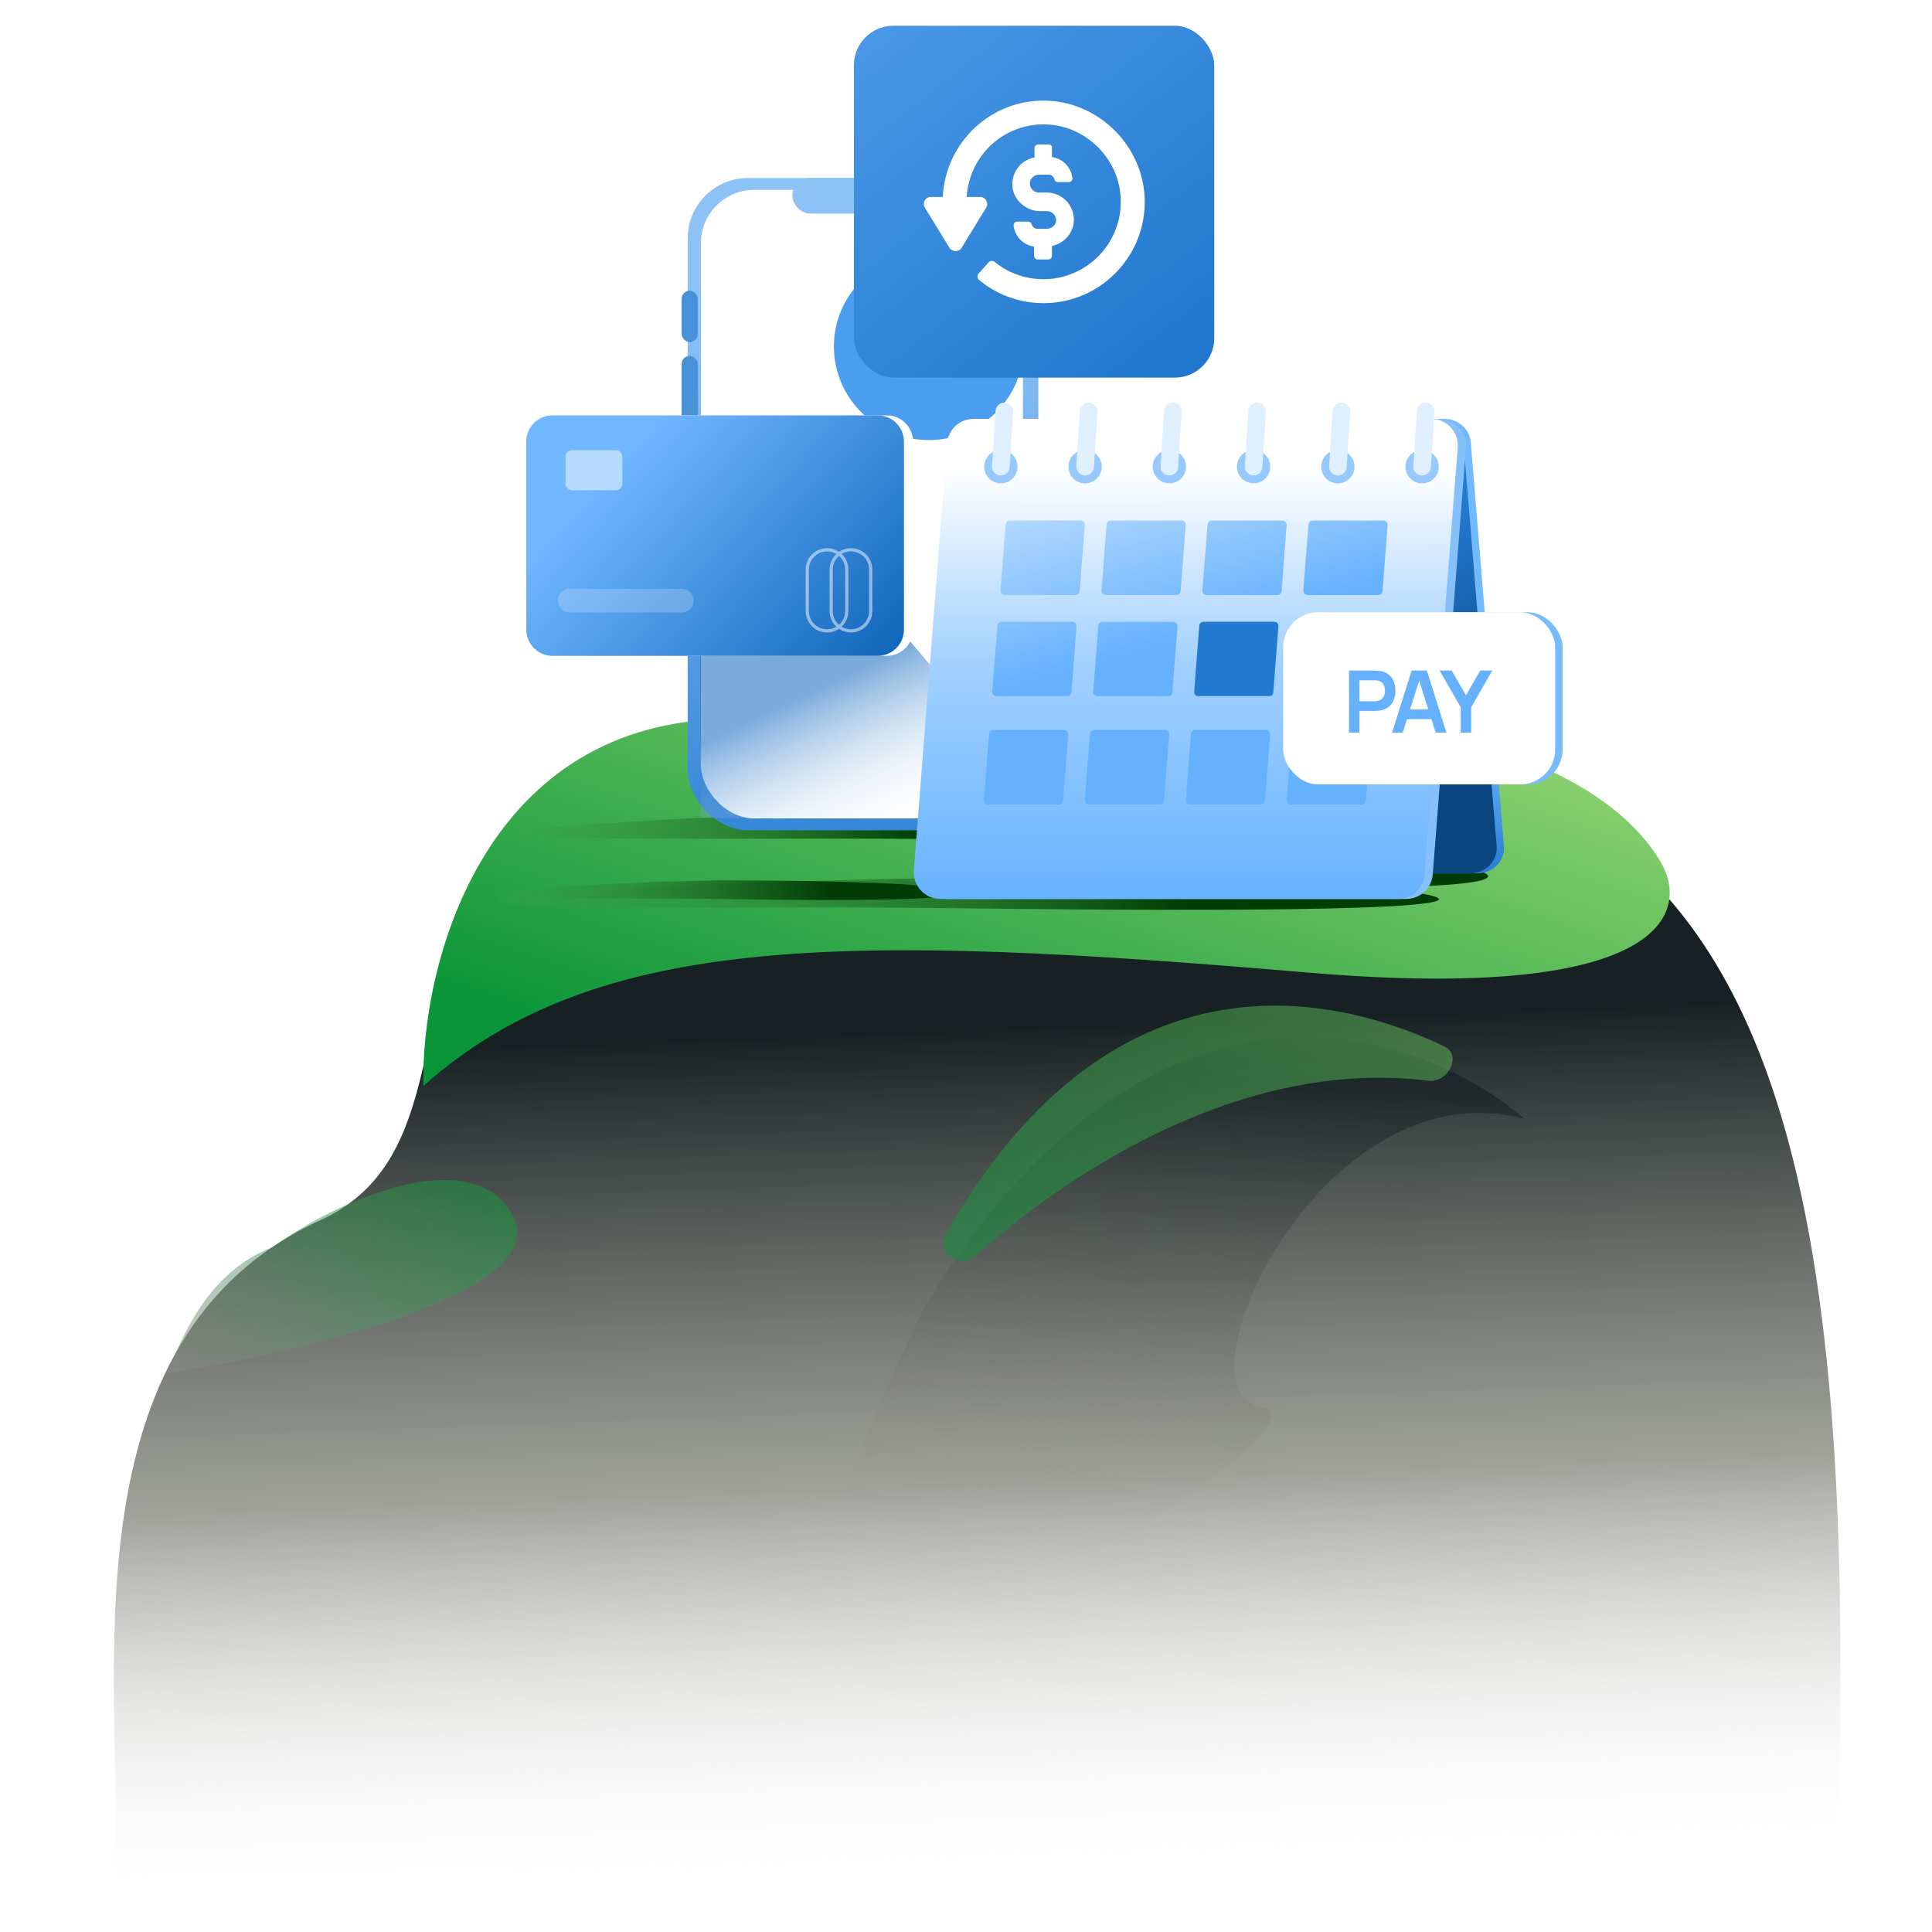 <svg width="600" height="600" viewBox="0 0 600 600" fill="none" xmlns="http://www.w3.org/2000/svg">
<g filter="url(#filter0_f_2869_4500)">
<path d="M99.509 378.937C19.105 415.758 37.928 522.186 35.932 582.756L138.061 580.774L569.962 587.203C582.869 278.689 517.692 232.411 358.438 222.047C63.13 202.829 174.216 344.725 99.509 378.937Z" fill="url(#paint0_linear_2869_4500)"/>
</g>
<g filter="url(#filter1_f_2869_4500)">
<path d="M405.96 302.025C519.366 311.688 525.739 282.101 514.75 266.1C476.071 205.894 304.251 212.522 223.176 223.361C149.331 226.086 130.642 300.583 131.496 337.231C185.342 289.227 264.202 289.947 405.96 302.025Z" fill="url(#paint1_linear_2869_4500)"/>
</g>
<g filter="url(#filter2_f_2869_4500)">
<path d="M436.423 276.931C439.802 276.931 498.374 284.552 296.433 282.052C217.181 281.07 143.759 283.569 155.178 278.712C169.98 277.346 224.96 273.4 299.607 272.641C375.168 272.641 436.423 274.561 436.423 276.931Z" fill="url(#paint2_linear_2869_4500)"/>
</g>
<g filter="url(#filter3_f_2869_4500)">
<path d="M436.859 255.579C440.097 255.579 496.229 263.2 302.701 260.7C226.751 259.719 156.389 262.218 167.332 257.361C181.517 255.995 234.206 252.048 305.743 251.289C378.156 251.289 436.859 253.21 436.859 255.579Z" fill="url(#paint3_linear_2869_4500)"/>
</g>
<g filter="url(#filter4_f_2869_4500)">
<path d="M455.645 269.636C457.739 269.636 494.042 277.843 368.88 275.151C319.76 274.094 274.254 276.785 281.332 271.554C290.506 270.083 324.582 265.833 370.847 265.016C417.68 265.016 455.645 267.084 455.645 269.636Z" fill="url(#paint4_linear_2869_4500)"/>
</g>
<g filter="url(#filter5_f_2869_4500)">
<path d="M290.799 276.046C292.435 276.046 320.806 280.736 222.991 279.198C184.603 278.594 149.04 280.132 154.571 277.143C161.74 276.302 188.371 273.873 224.528 273.406C261.128 273.406 290.799 274.588 290.799 276.046Z" fill="url(#paint5_linear_2869_4500)"/>
</g>
<rect x="213.562" y="55.281" width="108.905" height="202.57" rx="18.756" fill="url(#paint6_linear_2869_4500)"/>
<rect x="217.656" y="58.961" width="100.033" height="195.204" rx="16.596" fill="white"/>
<g filter="url(#filter6_f_2869_4500)">
<ellipse cx="288.426" cy="107.601" rx="29.45" ry="29.062" fill="#4B9DF0"/>
</g>
<g filter="url(#filter7_f_2869_4500)">
<path d="M296.313 215.213L296.414 230.244C296.501 243.106 287.164 253.591 275.55 253.67L217.712 254.059L217.137 168.759C217.107 164.346 218.056 160.17 219.753 156.497L238.295 156.372C243.285 156.339 248.067 158.603 251.497 162.628L296.313 215.213Z" fill="url(#paint7_linear_2869_4500)" fill-opacity="0.56"/>
</g>
<rect x="211.688" y="110.523" width="5.002" height="22.712" rx="2.501" fill="#4891D7"/>
<rect x="246.078" y="55.281" width="43.764" height="11.049" rx="5.525" fill="#8DC2F7"/>
<rect x="319.852" y="67.414" width="5.002" height="35.603" rx="2.501" fill="url(#paint8_linear_2869_4500)"/>
<rect x="211.688" y="90.266" width="5.002" height="15.96" rx="2.501" fill="#4891D7"/>
<path d="M275.415 129L174.421 129C169.921 129 166.273 132.648 166.273 137.148L166.273 195.532C166.273 200.032 169.921 203.68 174.421 203.68L275.415 203.68C279.915 203.68 283.563 200.032 283.563 195.532L283.563 137.148C283.563 132.648 279.915 129 275.415 129Z" fill="white"/>
<path d="M272.579 129L171.585 129C167.085 129 163.437 132.648 163.437 137.148L163.437 195.532C163.437 200.032 167.085 203.68 171.585 203.68L272.579 203.68C277.079 203.68 280.727 200.032 280.727 195.532L280.727 137.148C280.727 132.648 277.079 129 272.579 129Z" fill="url(#paint9_linear_2869_4500)"/>
<g opacity="0.5">
<path d="M262.976 176.882C262.976 173.491 260.228 170.742 256.839 170.742C253.45 170.742 250.703 173.491 250.703 176.882L250.703 189.785C250.703 193.176 253.45 195.925 256.839 195.925C260.228 195.925 262.976 193.176 262.976 189.785L262.976 176.882Z" stroke="white" stroke-width="0.993" stroke-miterlimit="10"/>
<path d="M270.405 176.882C270.405 173.491 267.658 170.742 264.269 170.742C260.88 170.742 258.133 173.491 258.133 176.882L258.133 189.785C258.133 193.176 260.88 195.925 264.269 195.925C267.658 195.925 270.405 193.176 270.405 189.785L270.405 176.882Z" stroke="white" stroke-width="0.993" stroke-miterlimit="10"/>
</g>
<path opacity="0.2" d="M211.781 182.867L176.957 182.867C174.927 182.867 173.281 184.511 173.281 186.539C173.281 188.567 174.927 190.21 176.957 190.21L211.781 190.21C213.811 190.21 215.456 188.567 215.456 186.539C215.456 184.511 213.811 182.867 211.781 182.867Z" fill="white"/>
<path opacity="0.5" d="M191.277 139.805L177.641 139.805C176.536 139.805 175.641 140.7 175.641 141.805L175.641 150.222C175.641 151.327 176.536 152.222 177.641 152.222L191.277 152.222C192.382 152.222 193.278 151.327 193.278 150.222L193.278 141.805C193.278 140.7 192.382 139.805 191.277 139.805Z" fill="white"/>
<path d="M316.708 271.23H458.831C463.646 271.23 467.44 267.348 467.066 262.806L456.759 137.3C456.423 133.229 452.839 130.086 448.524 130.086H306.401C301.586 130.086 297.792 133.968 298.166 138.51L308.473 264.016C308.809 268.087 312.393 271.23 316.708 271.23Z" fill="url(#paint10_linear_2869_4500)"/>
<path d="M314.442 271.23H456.565C461.38 271.23 465.174 267.348 464.8 262.806L454.494 137.3C454.157 133.229 450.573 130.086 446.258 130.086H304.136C299.321 130.086 295.527 133.968 295.9 138.51L306.207 264.016C306.543 268.087 310.127 271.23 314.442 271.23Z" fill="url(#paint11_linear_2869_4500)"/>
<path d="M436.719 279.183H294.597C289.781 279.183 285.987 275.083 286.361 270.285L296.668 137.703C297.004 133.401 300.588 130.086 304.903 130.086H447.026C451.841 130.086 455.635 134.187 455.261 138.985L444.955 271.566C444.618 275.868 441.034 279.183 436.719 279.183Z" fill="#85C0FB"/>
<path d="M434.169 279.183H292.042C287.227 279.183 283.433 275.083 283.807 270.285L294.117 137.703C294.454 133.401 298.037 130.086 302.353 130.086H444.475C449.29 130.086 453.084 134.187 452.71 138.985L442.404 271.566C442.068 275.868 438.484 279.183 434.169 279.183Z" fill="url(#paint12_linear_2869_4500)"/>
<path d="M394.153 216.194H372.132C371.385 216.194 370.8 215.56 370.855 214.816L372.452 194.274C372.502 193.606 373.061 193.094 373.729 193.094H395.75C396.497 193.094 397.081 193.728 397.027 194.472L395.43 215.013C395.38 215.681 394.821 216.194 394.153 216.194Z" fill="#237AD1"/>
<path d="M330.469 226.719C331.216 226.719 331.801 227.354 331.746 228.098L330.149 248.639C330.099 249.307 329.54 249.819 328.872 249.819H306.852C306.104 249.819 305.52 249.185 305.574 248.441L307.171 227.899C307.221 227.232 307.78 226.719 308.448 226.719H330.469ZM361.812 226.719C362.56 226.719 363.144 227.354 363.09 228.098L361.493 248.639C361.443 249.307 360.884 249.819 360.216 249.819H338.195C337.448 249.819 336.863 249.185 336.918 248.441L338.515 227.899C338.565 227.232 339.124 226.719 339.792 226.719H361.812ZM393.165 226.719C393.913 226.719 394.497 227.354 394.442 228.098L392.846 248.639C392.795 249.307 392.236 249.819 391.568 249.819H369.548C368.8 249.819 368.216 249.185 368.271 248.441L369.867 227.899C369.918 227.232 370.477 226.719 371.145 226.719H393.165ZM424.518 226.719C425.265 226.719 425.85 227.354 425.795 228.098L424.198 248.639C424.148 249.307 423.589 249.819 422.921 249.819H400.9C400.153 249.819 399.569 249.185 399.623 248.441L401.22 227.899C401.27 227.232 401.829 226.719 402.497 226.719H424.518ZM333.057 193.098C333.804 193.098 334.389 193.733 334.334 194.477L332.737 215.018C332.687 215.686 332.128 216.198 331.46 216.198H309.439C308.692 216.198 308.108 215.564 308.162 214.82L309.759 194.278C309.809 193.61 310.368 193.098 311.036 193.098H333.057ZM364.4 193.098C365.148 193.098 365.732 193.733 365.678 194.477L364.081 215.018C364.031 215.686 363.472 216.198 362.804 216.198H340.783C340.036 216.198 339.451 215.564 339.506 214.82L341.103 194.278C341.153 193.61 341.712 193.098 342.38 193.098H364.4ZM427.098 193.098C427.845 193.098 428.43 193.733 428.375 194.477L426.778 215.018C426.728 215.686 426.169 216.198 425.501 216.198H403.48C402.733 216.198 402.149 215.564 402.203 214.82L403.8 194.278C403.85 193.61 404.409 193.098 405.077 193.098H427.098ZM335.612 161.68C336.36 161.68 336.944 162.315 336.89 163.059L335.293 183.6C335.243 184.268 334.684 184.78 334.016 184.78H311.995C311.247 184.78 310.663 184.146 310.718 183.402L312.314 162.86C312.365 162.192 312.924 161.68 313.592 161.68H335.612ZM366.964 161.68C367.712 161.68 368.296 162.315 368.241 163.059L366.645 183.6C366.594 184.268 366.035 184.78 365.367 184.78H343.347C342.599 184.78 342.016 184.146 342.07 183.402L343.666 162.86C343.717 162.193 344.276 161.68 344.943 161.68H366.964ZM398.309 161.68C399.056 161.68 399.641 162.315 399.586 163.059L397.989 183.6C397.939 184.268 397.38 184.78 396.712 184.78H374.691C373.944 184.78 373.359 184.146 373.414 183.402L375.011 162.86C375.061 162.192 375.62 161.68 376.288 161.68H398.309ZM429.661 161.68C430.409 161.68 430.993 162.315 430.938 163.059L429.342 183.6C429.291 184.268 428.732 184.78 428.064 184.78H406.044C405.296 184.78 404.712 184.146 404.767 183.402L406.363 162.86C406.414 162.192 406.973 161.68 407.641 161.68H429.661Z" fill="url(#paint13_linear_2869_4500)"/>
<path d="M310.821 150.111C313.682 150.111 316.002 147.792 316.002 144.931C316.002 142.069 313.682 139.75 310.821 139.75C307.96 139.75 305.641 142.069 305.641 144.931C305.641 147.792 307.96 150.111 310.821 150.111Z" fill="#96CAFF"/>
<path d="M336.985 150.111C339.846 150.111 342.166 147.792 342.166 144.931C342.166 142.069 339.846 139.75 336.985 139.75C334.124 139.75 331.805 142.069 331.805 144.931C331.805 147.792 334.124 150.111 336.985 150.111Z" fill="#96CAFF"/>
<path d="M363.157 150.111C366.018 150.111 368.338 147.792 368.338 144.931C368.338 142.069 366.018 139.75 363.157 139.75C360.296 139.75 357.977 142.069 357.977 144.931C357.977 147.792 360.296 150.111 363.157 150.111Z" fill="#96CAFF"/>
<path d="M389.321 150.111C392.182 150.111 394.502 147.792 394.502 144.931C394.502 142.069 392.182 139.75 389.321 139.75C386.46 139.75 384.141 142.069 384.141 144.931C384.141 147.792 386.46 150.111 389.321 150.111Z" fill="#96CAFF"/>
<path d="M415.493 150.111C418.354 150.111 420.674 147.792 420.674 144.931C420.674 142.069 418.354 139.75 415.493 139.75C412.632 139.75 410.312 142.069 410.312 144.931C410.312 147.792 412.632 150.111 415.493 150.111Z" fill="#96CAFF"/>
<path d="M441.649 150.111C444.51 150.111 446.83 147.792 446.83 144.931C446.83 142.069 444.51 139.75 441.649 139.75C438.788 139.75 436.469 142.069 436.469 144.931C436.469 147.792 438.788 150.111 441.649 150.111Z" fill="#96CAFF"/>
<path d="M310.818 147.659C310.76 147.659 310.701 147.659 310.642 147.655C309.138 147.559 307.995 146.26 308.092 144.756L309.184 127.58C309.281 126.076 310.579 124.929 312.083 125.03C313.587 125.126 314.73 126.425 314.634 127.929L313.541 145.105C313.449 146.55 312.247 147.664 310.818 147.664V147.659Z" fill="#DFEFFE"/>
<path d="M336.998 147.659C336.939 147.659 336.881 147.659 336.822 147.655C335.318 147.559 334.175 146.26 334.271 144.756L335.364 127.58C335.46 126.076 336.759 124.929 338.263 125.03C339.767 125.126 340.91 126.425 340.813 127.929L339.721 145.105C339.628 146.55 338.427 147.664 336.998 147.664V147.659Z" fill="#DFEFFE"/>
<path d="M363.154 147.659C363.096 147.659 363.037 147.659 362.978 147.655C361.474 147.559 360.331 146.26 360.428 144.756L361.52 127.58C361.617 126.076 362.907 124.929 364.419 125.03C365.923 125.126 367.066 126.425 366.969 127.929L365.877 145.105C365.785 146.55 364.583 147.664 363.154 147.664V147.659Z" fill="#DFEFFE"/>
<path d="M389.318 147.659C389.26 147.659 389.201 147.659 389.142 147.655C387.638 147.559 386.495 146.26 386.592 144.756L387.684 127.58C387.781 126.076 389.079 124.929 390.583 125.03C392.087 125.126 393.23 126.425 393.134 127.929L392.041 145.105C391.949 146.55 390.747 147.664 389.318 147.664V147.659Z" fill="#DFEFFE"/>
<path d="M415.498 147.659C415.439 147.659 415.381 147.659 415.322 147.655C413.818 147.559 412.675 146.26 412.771 144.756L413.864 127.58C413.96 126.076 415.259 124.929 416.763 125.03C418.267 125.126 419.41 126.425 419.313 127.929L418.221 145.105C418.128 146.55 416.927 147.664 415.498 147.664V147.659Z" fill="#DFEFFE"/>
<path d="M441.654 147.659C441.596 147.659 441.537 147.659 441.478 147.655C439.974 147.559 438.831 146.26 438.928 144.756L440.02 127.58C440.117 126.076 441.415 124.929 442.919 125.03C444.423 125.126 445.566 126.425 445.469 127.929L444.377 145.105C444.285 146.55 443.083 147.664 441.654 147.664V147.659Z" fill="#DFEFFE"/>
<rect x="265.195" y="8" width="111.896" height="109.274" rx="12.239" fill="url(#paint14_linear_2869_4500)"/>
<path d="M325.613 31.289C308.149 30.423 293.645 43.99 292.779 61.165H289.098C287.366 61.165 286.356 63.041 287.222 64.485L294.871 76.969C295.737 78.34 297.758 78.34 298.624 76.969L306.273 64.485C307.139 63.041 306.129 61.165 304.397 61.165H300.211C301.005 48.248 311.902 38.073 325.108 38.65C337.448 39.155 347.695 49.474 348.056 61.887C348.489 75.526 337.52 86.711 324.025 86.711C318.541 86.711 313.201 84.835 308.943 81.371C308.366 80.866 307.5 80.938 306.995 81.515L303.964 84.907C303.387 85.484 303.459 86.495 304.108 87C309.737 91.618 316.737 94.144 324.098 94.144C341.85 94.144 356.211 79.35 355.489 61.382C354.767 45.361 341.633 32.083 325.613 31.289Z" fill="white"/>
<path d="M325.68 44.859H322.433C321.783 44.859 321.278 45.364 321.278 46.014V48.901L320.917 48.973C316.804 49.911 314.062 53.736 314.422 57.993C314.855 62.251 318.68 65.57 323.082 65.57H325.247C326.041 65.57 326.762 65.931 327.268 66.508C327.773 67.086 328.061 67.88 327.989 68.601C327.845 69.972 326.546 71.055 325.031 71.055H322.144C321.35 71.055 320.629 70.478 320.412 69.684C320.268 69.179 319.835 68.818 319.257 68.818H315.938C315.577 68.818 315.288 68.962 315.072 69.179C314.855 69.395 314.783 69.756 314.783 70.044C315.144 73.292 317.598 75.962 320.845 76.539L321.134 76.611V79.426C321.134 80.075 321.639 80.58 322.288 80.58H325.536C326.185 80.58 326.69 80.075 326.69 79.426V76.395L326.979 76.323C330.515 75.457 333.113 72.498 333.474 69.034C333.69 66.653 332.896 64.344 331.309 62.539C329.721 60.808 327.484 59.797 325.103 59.797H322.577C321.783 59.797 321.062 59.437 320.556 58.859C320.051 58.282 319.763 57.488 319.835 56.694C319.979 55.323 321.278 54.241 322.793 54.241H325.68C326.474 54.241 327.195 54.818 327.412 55.612C327.556 56.117 327.989 56.55 328.567 56.55H331.886C332.247 56.55 332.536 56.406 332.752 56.189C332.969 55.973 333.113 55.612 333.041 55.323C332.68 52.076 330.226 49.406 326.979 48.828L326.69 48.756V45.942C326.835 45.364 326.329 44.859 325.68 44.859Z" fill="white"/>
<rect x="400.812" y="190.133" width="84.474" height="53.474" rx="10.85" fill="#77BAFE"/>
<rect x="398.5" y="190.133" width="84.474" height="53.474" rx="10.85" fill="white"/>
<path d="M418.96 227.523V208.247H426.925C427.112 208.247 427.353 208.256 427.648 208.274C427.942 208.283 428.214 208.31 428.464 208.354C429.58 208.524 430.499 208.894 431.222 209.465C431.954 210.037 432.493 210.759 432.841 211.634C433.198 212.5 433.377 213.463 433.377 214.525C433.377 215.578 433.198 216.542 432.841 217.417C432.485 218.282 431.94 219.001 431.208 219.572C430.486 220.143 429.571 220.514 428.464 220.683C428.214 220.719 427.938 220.746 427.634 220.763C427.34 220.781 427.103 220.79 426.925 220.79H422.186V227.523H418.96ZM422.186 217.778H426.791C426.969 217.778 427.17 217.769 427.393 217.752C427.616 217.734 427.822 217.698 428.009 217.644C428.545 217.511 428.964 217.274 429.267 216.935C429.58 216.596 429.798 216.212 429.923 215.784C430.057 215.355 430.124 214.936 430.124 214.525C430.124 214.115 430.057 213.695 429.923 213.267C429.798 212.83 429.58 212.442 429.267 212.103C428.964 211.763 428.545 211.527 428.009 211.393C427.822 211.34 427.616 211.308 427.393 211.299C427.17 211.282 426.969 211.273 426.791 211.273H422.186V217.778ZM432.316 227.523L438.393 208.247H443.119L449.196 227.523H445.876L440.361 210.228H441.084L435.636 227.523H432.316ZM435.703 223.347V220.335H445.823V223.347H435.703ZM453.635 227.523V219.626L447.076 208.247H450.838L455.269 215.931L459.686 208.247H463.448L456.902 219.626V227.523H453.635Z" fill="#65B1FE"/>
<g filter="url(#filter8_f_2869_4500)">
<path d="M159.299 377.622C146.763 353.553 102.575 373.91 85.025 387.177C63.964 394.95 56.088 416.691 51.805 426.51C92.859 420.243 171.835 401.691 159.299 377.622Z" fill="url(#paint15_linear_2869_4500)" fill-opacity="0.5"/>
</g>
<g filter="url(#filter9_f_2869_4500)">
<path d="M250.481 514.951C247.62 492.541 273.925 432.501 287.435 405.282C357.529 290.846 440.613 319.058 473.394 347.468C410.215 330.779 363.725 433.296 391.738 436.872C419.751 440.448 254.057 542.965 250.481 514.951Z" fill="url(#paint16_linear_2869_4500)" fill-opacity="0.7"/>
</g>
<g filter="url(#filter10_f_2869_4500)">
<path d="M443.544 335.639C389.024 328.877 336.611 360.165 302.717 390.204C298.15 394.252 290.559 388.943 293.562 383.63C340.124 301.243 403.484 303.562 448.501 324.942C454.166 327.633 449.768 336.411 443.544 335.639Z" fill="url(#paint17_linear_2869_4500)" fill-opacity="0.5"/>
</g>
<defs>
<filter id="filter0_f_2869_4500" x="28.796" y="213.718" width="549.306" height="380.032" filterUnits="userSpaceOnUse" color-interpolation-filters="sRGB">
<feFlood flood-opacity="0" result="BackgroundImageFix"/>
<feBlend mode="normal" in="SourceGraphic" in2="BackgroundImageFix" result="shape"/>
<feGaussianBlur stdDeviation="3.274" result="effect1_foregroundBlur_2869_4500"/>
</filter>
<filter id="filter1_f_2869_4500" x="124.921" y="209.664" width="400.173" height="134.118" filterUnits="userSpaceOnUse" color-interpolation-filters="sRGB">
<feFlood flood-opacity="0" result="BackgroundImageFix"/>
<feBlend mode="normal" in="SourceGraphic" in2="BackgroundImageFix" result="shape"/>
<feGaussianBlur stdDeviation="3.274" result="effect1_foregroundBlur_2869_4500"/>
</filter>
<filter id="filter2_f_2869_4500" x="151.7" y="270.341" width="297.459" height="14.513" filterUnits="userSpaceOnUse" color-interpolation-filters="sRGB">
<feFlood flood-opacity="0" result="BackgroundImageFix"/>
<feBlend mode="normal" in="SourceGraphic" in2="BackgroundImageFix" result="shape"/>
<feGaussianBlur stdDeviation="1.15" result="effect1_foregroundBlur_2869_4500"/>
</filter>
<filter id="filter3_f_2869_4500" x="163.903" y="248.989" width="285.256" height="14.513" filterUnits="userSpaceOnUse" color-interpolation-filters="sRGB">
<feFlood flood-opacity="0" result="BackgroundImageFix"/>
<feBlend mode="normal" in="SourceGraphic" in2="BackgroundImageFix" result="shape"/>
<feGaussianBlur stdDeviation="1.15" result="effect1_foregroundBlur_2869_4500"/>
</filter>
<filter id="filter4_f_2869_4500" x="278.302" y="262.716" width="186.115" height="15.279" filterUnits="userSpaceOnUse" color-interpolation-filters="sRGB">
<feFlood flood-opacity="0" result="BackgroundImageFix"/>
<feBlend mode="normal" in="SourceGraphic" in2="BackgroundImageFix" result="shape"/>
<feGaussianBlur stdDeviation="1.15" result="effect1_foregroundBlur_2869_4500"/>
</filter>
<filter id="filter5_f_2869_4500" x="151.7" y="271.107" width="146.451" height="10.701" filterUnits="userSpaceOnUse" color-interpolation-filters="sRGB">
<feFlood flood-opacity="0" result="BackgroundImageFix"/>
<feBlend mode="normal" in="SourceGraphic" in2="BackgroundImageFix" result="shape"/>
<feGaussianBlur stdDeviation="1.15" result="effect1_foregroundBlur_2869_4500"/>
</filter>
<filter id="filter6_f_2869_4500" x="217.127" y="36.69" width="142.597" height="141.824" filterUnits="userSpaceOnUse" color-interpolation-filters="sRGB">
<feFlood flood-opacity="0" result="BackgroundImageFix"/>
<feBlend mode="normal" in="SourceGraphic" in2="BackgroundImageFix" result="shape"/>
<feGaussianBlur stdDeviation="20.925" result="effect1_foregroundBlur_2869_4500"/>
</filter>
<filter id="filter7_f_2869_4500" x="210.933" y="150.175" width="91.681" height="110.087" filterUnits="userSpaceOnUse" color-interpolation-filters="sRGB">
<feFlood flood-opacity="0" result="BackgroundImageFix"/>
<feBlend mode="normal" in="SourceGraphic" in2="BackgroundImageFix" result="shape"/>
<feGaussianBlur stdDeviation="3.1" result="effect1_foregroundBlur_2869_4500"/>
</filter>
<filter id="filter8_f_2869_4500" x="46.424" y="361.072" width="119.59" height="70.817" filterUnits="userSpaceOnUse" color-interpolation-filters="sRGB">
<feFlood flood-opacity="0" result="BackgroundImageFix"/>
<feBlend mode="normal" in="SourceGraphic" in2="BackgroundImageFix" result="shape"/>
<feGaussianBlur stdDeviation="2.69" result="effect1_foregroundBlur_2869_4500"/>
</filter>
<filter id="filter9_f_2869_4500" x="240.032" y="311.977" width="243.592" height="218.053" filterUnits="userSpaceOnUse" color-interpolation-filters="sRGB">
<feFlood flood-opacity="0" result="BackgroundImageFix"/>
<feBlend mode="normal" in="SourceGraphic" in2="BackgroundImageFix" result="shape"/>
<feGaussianBlur stdDeviation="5.117" result="effect1_foregroundBlur_2869_4500"/>
</filter>
<filter id="filter10_f_2869_4500" x="277.736" y="297.174" width="188.519" height="109.597" filterUnits="userSpaceOnUse" color-interpolation-filters="sRGB">
<feFlood flood-opacity="0" result="BackgroundImageFix"/>
<feBlend mode="normal" in="SourceGraphic" in2="BackgroundImageFix" result="shape"/>
<feGaussianBlur stdDeviation="7.569" result="effect1_foregroundBlur_2869_4500"/>
</filter>
<linearGradient id="paint0_linear_2869_4500" x1="321.478" y1="183.413" x2="340.63" y2="711.175" gradientUnits="userSpaceOnUse">
<stop offset="0.256" stop-color="#172123"/>
<stop offset="0.524" stop-color="#585A4F" stop-opacity="0.57"/>
<stop offset="0.755" stop-color="white" stop-opacity="0"/>
</linearGradient>
<linearGradient id="paint1_linear_2869_4500" x1="543.394" y1="106.904" x2="418.88" y2="472.884" gradientUnits="userSpaceOnUse">
<stop stop-color="#EEFF97"/>
<stop offset="0.837" stop-color="#099538"/>
</linearGradient>
<linearGradient id="paint2_linear_2869_4500" x1="470.158" y1="272.641" x2="-144.173" y2="373.779" gradientUnits="userSpaceOnUse">
<stop offset="0.163" stop-color="#003C06"/>
<stop offset="0.567" stop-color="#51BA54" stop-opacity="0"/>
</linearGradient>
<linearGradient id="paint3_linear_2869_4500" x1="469.188" y1="251.289" x2="-120.816" y2="344.375" gradientUnits="userSpaceOnUse">
<stop offset="0.305" stop-color="#003C06"/>
<stop offset="0.567" stop-color="#51BA54" stop-opacity="0"/>
</linearGradient>
<linearGradient id="paint4_linear_2869_4500" x1="476.554" y1="265.016" x2="88.957" y2="301.74" gradientUnits="userSpaceOnUse">
<stop offset="0.187" stop-color="#003C06"/>
<stop offset="0.567" stop-color="#51BA54" stop-opacity="0"/>
</linearGradient>
<linearGradient id="paint5_linear_2869_4500" x1="307.139" y1="273.406" x2="6.555" y2="312.357" gradientUnits="userSpaceOnUse">
<stop offset="0.163" stop-color="#003C06"/>
<stop offset="0.567" stop-color="#51BA54" stop-opacity="0"/>
</linearGradient>
<linearGradient id="paint6_linear_2869_4500" x1="268.015" y1="55.281" x2="267.736" y2="294.232" gradientUnits="userSpaceOnUse">
<stop offset="0.162" stop-color="#8DC2F7"/>
<stop offset="1" stop-color="#237AD1"/>
</linearGradient>
<linearGradient id="paint7_linear_2869_4500" x1="256.656" y1="212.6" x2="278.757" y2="259.368" gradientUnits="userSpaceOnUse">
<stop stop-color="#1269BF"/>
<stop offset="1" stop-color="white" stop-opacity="0"/>
</linearGradient>
<linearGradient id="paint8_linear_2869_4500" x1="334.706" y1="135.497" x2="322.218" y2="62.735" gradientUnits="userSpaceOnUse">
<stop stop-color="#086C11"/>
<stop offset="0.891" stop-color="#49DB7D"/>
</linearGradient>
<linearGradient id="paint9_linear_2869_4500" x1="280.534" y1="210.279" x2="198.739" y2="136.233" gradientUnits="userSpaceOnUse">
<stop stop-color="#0A61B6"/>
<stop offset="1" stop-color="#6FB7FF"/>
</linearGradient>
<linearGradient id="paint10_linear_2869_4500" x1="395.29" y1="296.792" x2="385.378" y2="221.605" gradientUnits="userSpaceOnUse">
<stop offset="0.19" stop-color="#237AD1"/>
<stop offset="0.78" stop-color="#73B9FF"/>
</linearGradient>
<linearGradient id="paint11_linear_2869_4500" x1="441.809" y1="307.246" x2="309.135" y2="77.142" gradientUnits="userSpaceOnUse">
<stop offset="0.199" stop-color="#0B4681"/>
<stop offset="0.475" stop-color="#237AD1"/>
<stop offset="0.78" stop-color="#3CCA7A"/>
</linearGradient>
<linearGradient id="paint12_linear_2869_4500" x1="368.817" y1="403.668" x2="368.46" y2="119.593" gradientUnits="userSpaceOnUse">
<stop offset="0.233" stop-color="#379BFE"/>
<stop offset="0.7" stop-color="#A3D1FF"/>
<stop offset="0.911" stop-color="white"/>
</linearGradient>
<linearGradient id="paint13_linear_2869_4500" x1="524.045" y1="537.738" x2="403.91" y2="106.426" gradientUnits="userSpaceOnUse">
<stop offset="0.823" stop-color="#65B1FE"/>
<stop offset="1" stop-color="#DDEEFF"/>
</linearGradient>
<linearGradient id="paint14_linear_2869_4500" x1="216.758" y1="-41.599" x2="377.092" y2="161.857" gradientUnits="userSpaceOnUse">
<stop stop-color="#5FA8F2"/>
<stop offset="0.96" stop-color="#1670C9"/>
</linearGradient>
<linearGradient id="paint15_linear_2869_4500" x1="110.53" y1="290.187" x2="-14.928" y2="438.143" gradientUnits="userSpaceOnUse">
<stop offset="0.19" stop-color="#179C3E"/>
<stop offset="0.725" stop-color="#8B8D86"/>
</linearGradient>
<linearGradient id="paint16_linear_2869_4500" x1="412.003" y1="272.964" x2="391.738" y2="594.819" gradientUnits="userSpaceOnUse">
<stop offset="0.198" stop-color="#172123"/>
<stop offset="0.642" stop-color="#9C9C91" stop-opacity="0"/>
</linearGradient>
<linearGradient id="paint17_linear_2869_4500" x1="427.292" y1="115.79" x2="268.659" y2="439.196" gradientUnits="userSpaceOnUse">
<stop stop-color="#EEFF97"/>
<stop offset="0.837" stop-color="#099538"/>
</linearGradient>
</defs>
</svg>
